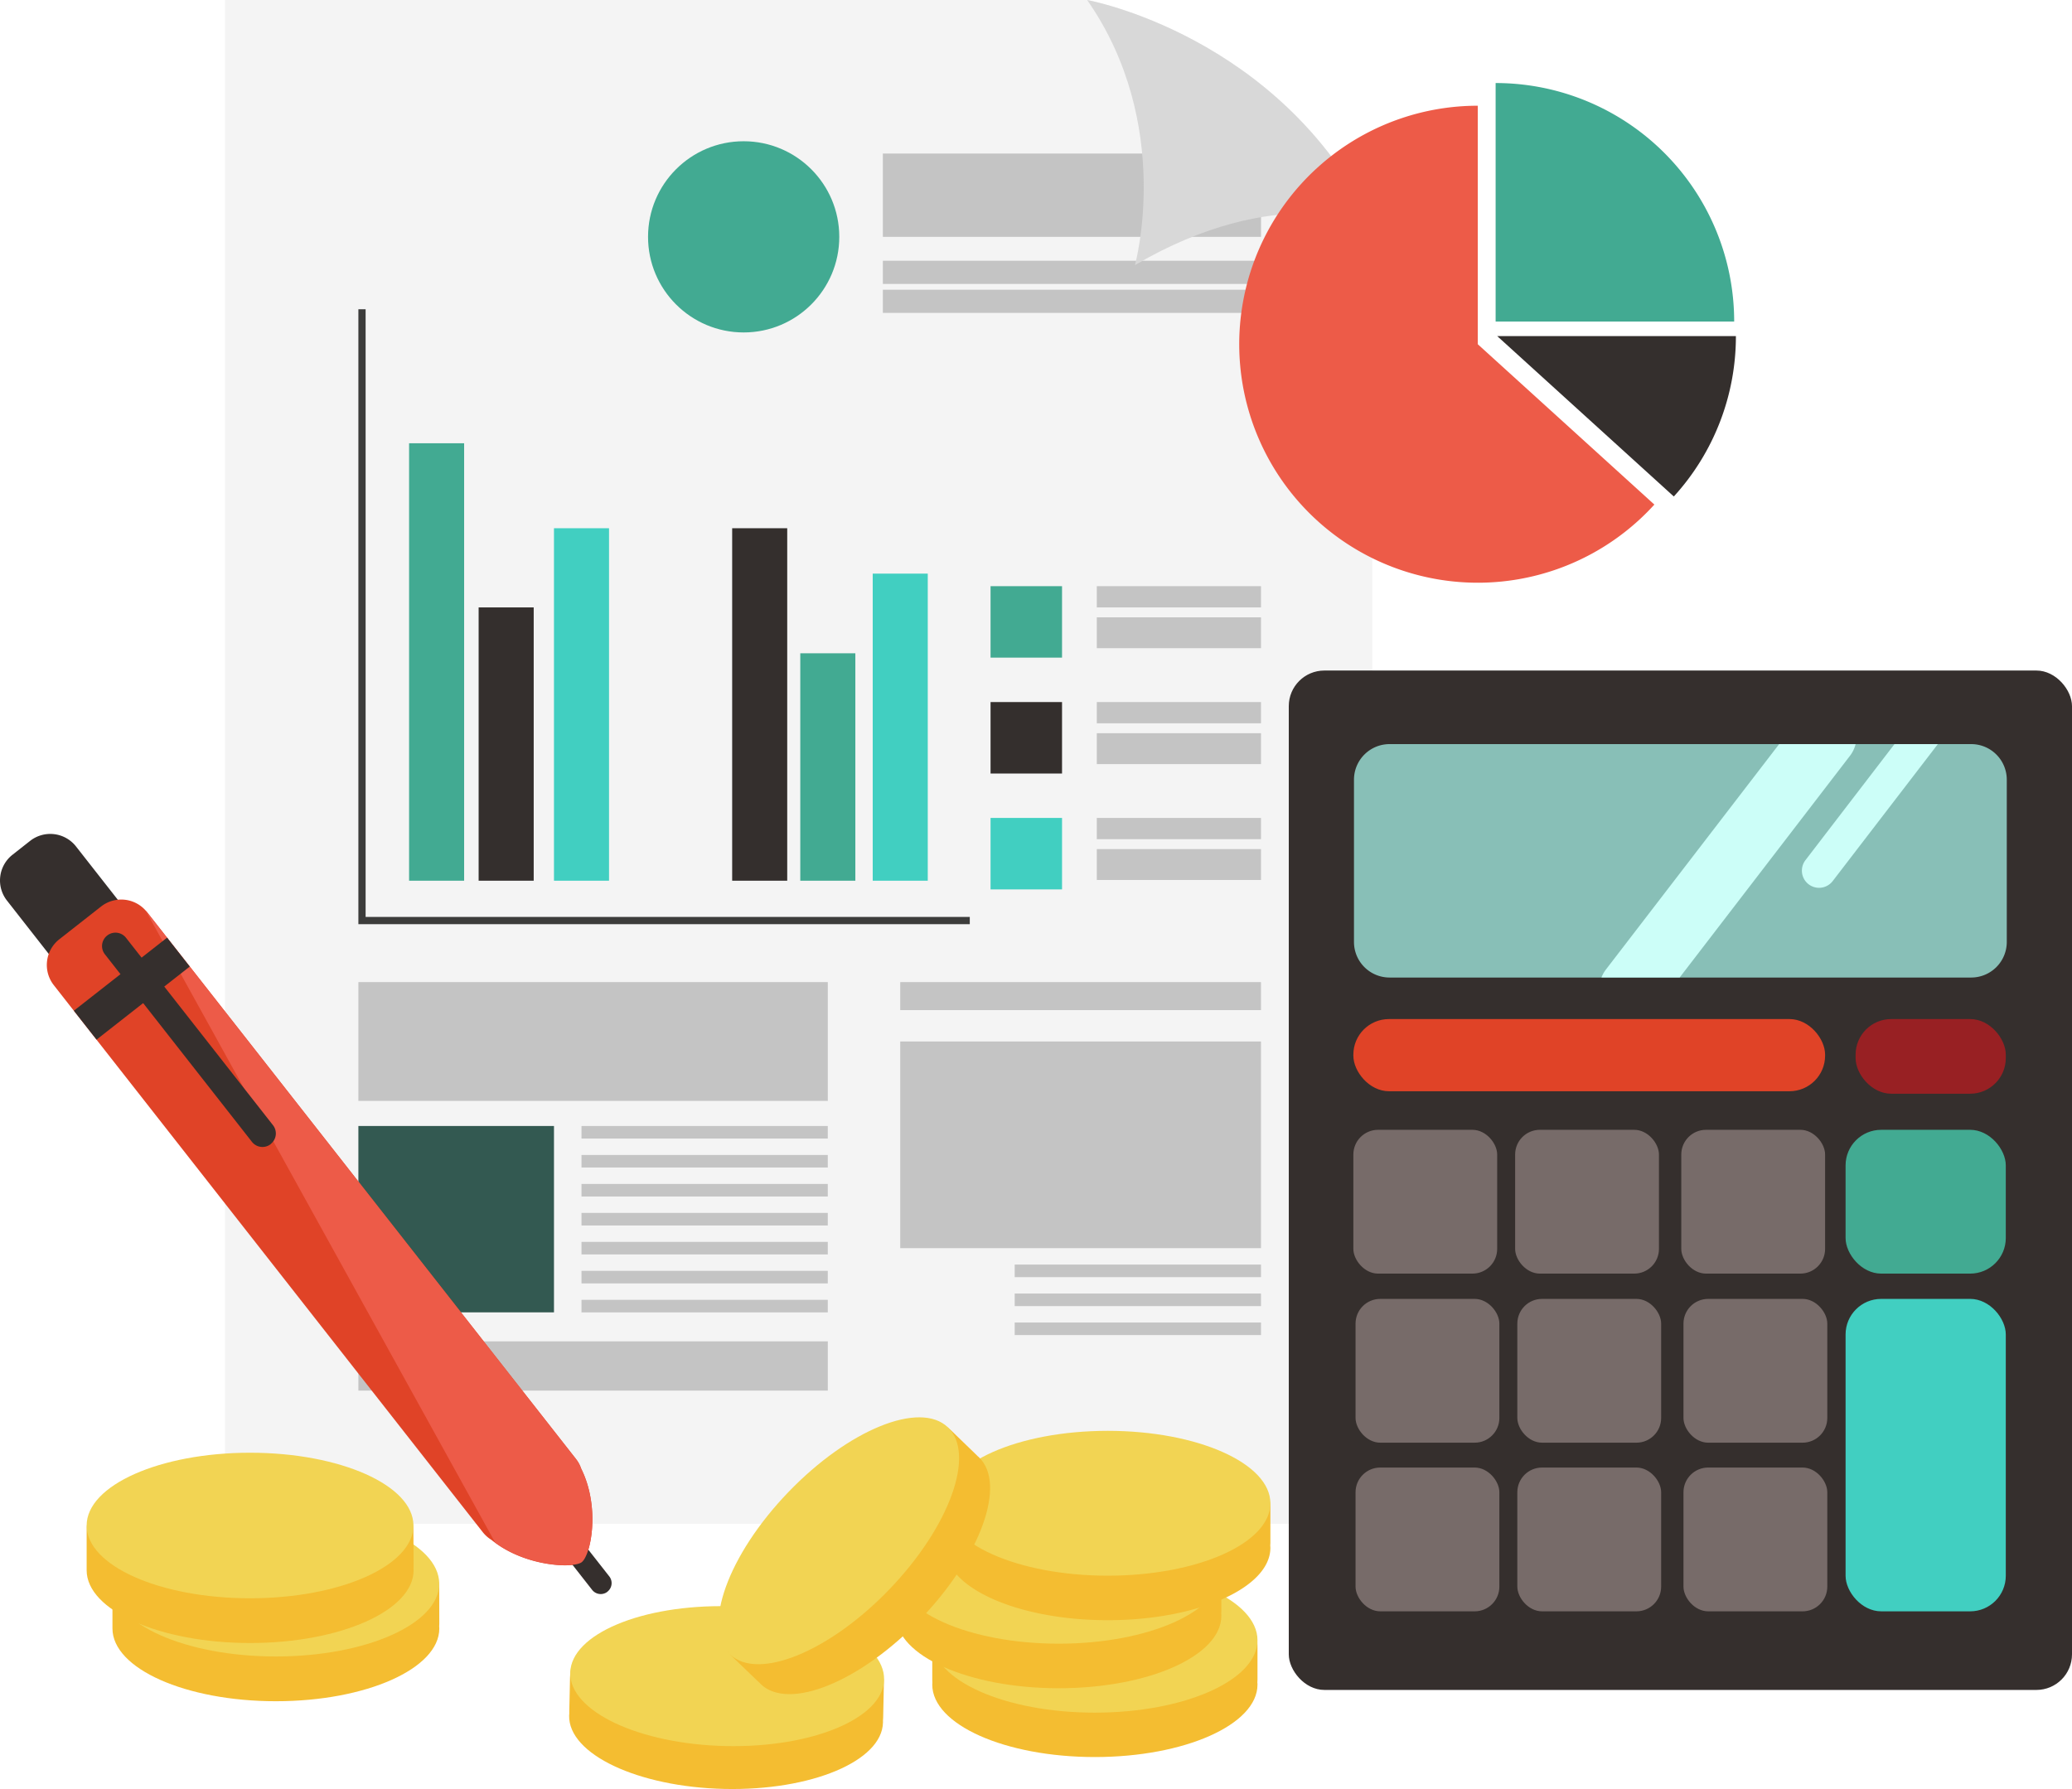 <?xml version="1.0" encoding="UTF-8"?> <svg xmlns="http://www.w3.org/2000/svg" viewBox="0 0 963.25 831.87"> <defs> <style>.cls-1{fill:#f4f4f4;}.cls-2{fill:#c4c4c4;}.cls-3{fill:#d8d8d8;}.cls-4{fill:#42aa92;}.cls-5{fill:#342f2d;}.cls-6{fill:#41cfc1;}.cls-7{fill:#3c3c3b;}.cls-8{fill:#335951;}.cls-9{fill:#352f2d;}.cls-10{fill:#88bfb7;}.cls-11{fill:#ccfef8;}.cls-12{fill:#776b69;}.cls-13{fill:#e04327;}.cls-14{fill:#982023;}.cls-15{fill:#ed5b48;}.cls-16{fill:#f4bd31;}.cls-17{fill:#f2d453;}</style> </defs> <title>Ресурс 4</title> <g id="Слой_2" data-name="Слой 2"> <g id="Accounting"> <g id="Accounting-2" data-name="Accounting"> <g id="Paper_Sheet" data-name="Paper Sheet"> <path class="cls-1" d="M505.4,0H104.59V708.57H638V103.73C595,16.16,505.4,0,505.4,0Z"></path> <rect class="cls-2" x="410.43" y="71.4" width="175.8" height="38.73"></rect> <rect class="cls-2" x="410.43" y="121.24" width="175.8" height="10.78"></rect> <rect class="cls-2" x="410.43" y="134.71" width="175.8" height="10.78"></rect> <path class="cls-3" d="M505.4,0c40.41,57.93,22.23,123.26,22.23,123.26C593,84.87,638,103.73,638,103.73,595,16.16,505.4,0,505.4,0Z"></path> <rect class="cls-4" x="190.18" y="206.11" width="25.59" height="203.41"></rect> <rect class="cls-5" x="222.51" y="282.44" width="25.6" height="127.08"></rect> <rect class="cls-6" x="257.54" y="245.62" width="25.59" height="163.9"></rect> <polygon class="cls-7" points="169.97 426.36 169.97 143.8 166.61 143.8 166.61 426.36 166.61 428.04 166.61 429.73 450.84 429.73 450.84 426.36 169.97 426.36"></polygon> <rect class="cls-4" x="372.04" y="303.77" width="25.6" height="105.75"></rect> <rect class="cls-5" x="340.38" y="245.62" width="25.59" height="163.9"></rect> <rect class="cls-6" x="405.72" y="266.73" width="25.59" height="142.79"></rect> <circle class="cls-4" cx="345.72" cy="110.13" r="44.45"></circle> <rect class="cls-4" x="460.5" y="272.56" width="33.23" height="33.23"></rect> <rect class="cls-5" x="460.5" y="326.45" width="33.23" height="33.23"></rect> <rect class="cls-6" x="460.5" y="380.33" width="33.23" height="33.23"></rect> <rect class="cls-2" x="509.89" y="272.56" width="76.33" height="9.88"></rect> <rect class="cls-2" x="509.89" y="287.05" width="76.33" height="14.35"></rect> <rect class="cls-2" x="509.89" y="326.45" width="76.33" height="9.88"></rect> <rect class="cls-2" x="509.89" y="340.94" width="76.33" height="14.36"></rect> <rect class="cls-2" x="509.89" y="380.33" width="76.33" height="9.88"></rect> <rect class="cls-2" x="509.89" y="394.82" width="76.33" height="14.36"></rect> <rect class="cls-2" x="166.61" y="456.67" width="218.23" height="55.23"></rect> <rect class="cls-8" x="166.61" y="523.57" width="90.93" height="86.66"></rect> <rect class="cls-2" x="270.33" y="523.57" width="114.5" height="5.84"></rect> <rect class="cls-2" x="270.33" y="537.04" width="114.5" height="5.84"></rect> <rect class="cls-2" x="270.33" y="550.52" width="114.5" height="5.84"></rect> <rect class="cls-2" x="270.33" y="563.99" width="114.5" height="5.84"></rect> <rect class="cls-2" x="270.33" y="577.46" width="114.5" height="5.84"></rect> <rect class="cls-2" x="270.33" y="590.93" width="114.5" height="5.84"></rect> <rect class="cls-2" x="270.33" y="604.4" width="114.5" height="5.84"></rect> <rect class="cls-2" x="166.61" y="623.71" width="218.23" height="22.9"></rect> <rect class="cls-2" x="418.51" y="456.67" width="167.71" height="13.02"></rect> <rect class="cls-2" x="418.51" y="484.28" width="167.71" height="96.09"></rect> <rect class="cls-2" x="471.72" y="588.01" width="114.5" height="5.84"></rect> <rect class="cls-2" x="471.72" y="601.48" width="114.5" height="5.84"></rect> <rect class="cls-2" x="471.72" y="614.95" width="114.5" height="5.84"></rect> </g> <g id="Calculator"> <rect class="cls-9" x="599.14" y="311.79" width="364.11" height="474.01" rx="16.55" ry="16.55"></rect> <path class="cls-10" d="M916.38,346H646a16.55,16.55,0,0,0-16.55,16.55V438A16.54,16.54,0,0,0,646,454.54H916.38A16.54,16.54,0,0,0,932.93,438v-75.4A16.55,16.55,0,0,0,916.38,346Z"></path> <path class="cls-11" d="M862.65,346H827.11l-80.6,104.9a15.35,15.35,0,0,0-2,3.6h36.37L860,351.48A14.63,14.63,0,0,0,862.65,346Z"></path> <path class="cls-11" d="M840.78,411.16A8,8,0,0,0,852,409.69L900.89,346H880.73L839.31,400A8,8,0,0,0,840.78,411.16Z"></path> <rect class="cls-6" x="857.99" y="603.97" width="74.48" height="145.28" rx="16.55" ry="16.55"></rect> <rect class="cls-12" x="630.18" y="682.39" width="66.86" height="66.86" rx="11.49" ry="11.49"></rect> <rect class="cls-12" x="705.39" y="682.39" width="66.86" height="66.86" rx="11.49" ry="11.49"></rect> <rect class="cls-12" x="782.63" y="682.39" width="66.86" height="66.86" rx="11.49" ry="11.49"></rect> <rect class="cls-12" x="630.18" y="603.97" width="66.86" height="66.86" rx="11.49" ry="11.49"></rect> <rect class="cls-12" x="705.39" y="603.97" width="66.86" height="66.86" rx="11.49" ry="11.49"></rect> <rect class="cls-12" x="782.63" y="603.97" width="66.86" height="66.86" rx="11.49" ry="11.49"></rect> <rect class="cls-12" x="629.16" y="525.35" width="66.86" height="66.86" rx="11.49" ry="11.49"></rect> <rect class="cls-12" x="704.37" y="525.35" width="66.86" height="66.86" rx="11.49" ry="11.49"></rect> <rect class="cls-12" x="781.61" y="525.35" width="66.86" height="66.86" rx="11.49" ry="11.49"></rect> <rect class="cls-4" x="857.99" y="525.35" width="74.48" height="66.86" rx="16.55" ry="16.55"></rect> <rect class="cls-13" x="629.16" y="473.85" width="219.31" height="33.56" rx="16.55" ry="16.55"></rect> <rect class="cls-14" x="862.65" y="473.85" width="69.82" height="34.71" rx="16.55" ry="16.55"></rect> </g> <g id="Pen"> <path class="cls-9" d="M49.36,453A15.19,15.19,0,0,1,28,450.38L3.24,418.76a15.18,15.18,0,0,1,2.58-21.32L14,391a15.2,15.2,0,0,1,21.33,2.58l24.79,31.62a15.19,15.19,0,0,1-2.58,21.33Z"></path> <path class="cls-13" d="M270.19,682.92a15.11,15.11,0,0,0-2.43-4.51l-179.55-229L77.67,436l-9.33-11.9c-.19-.24-.39-.45-.59-.68A15.18,15.18,0,0,0,47,421.51L27.59,436.74A15.2,15.2,0,0,0,25,458.07L34.34,470l10.54,13.45,179.56,229a15.22,15.22,0,0,0,4,3.56c.58.48,1.18.93,1.78,1.38,15.34,11.31,36.68,11.82,40.18,9.08C274.79,723,279.09,700.83,270.19,682.92Z"></path> <path class="cls-9" d="M282.39,740.14a5.07,5.07,0,0,1-7.11-.86l-16.2-20.67a5.06,5.06,0,0,1,.86-7.11h0a5.07,5.07,0,0,1,7.11.86L283.25,733a5.06,5.06,0,0,1-.86,7.11Z"></path> <path class="cls-15" d="M270.42,726.41c4.37-3.43,8.67-25.58-.23-43.49a15.11,15.11,0,0,0-2.43-4.51l-179.55-229L77.67,436l-9.33-11.9c-.19-.24-.39-.45-.59-.68L230.24,717.33C245.58,728.64,266.92,729.15,270.42,726.41Z"></path> <rect class="cls-9" x="33.75" y="451.16" width="55.06" height="17.09" transform="translate(-270.6 135.76) rotate(-38.1)"></rect> <path class="cls-9" d="M125.85,532a6.21,6.21,0,0,1-8.73-1.06L48.78,443.76A6.21,6.21,0,0,1,49.84,435h0a6.22,6.22,0,0,1,8.73,1.05l68.34,87.15a6.22,6.22,0,0,1-1.06,8.74Z"></path> </g> <g id="Pie_Chart" data-name="Pie Chart"> <path class="cls-4" d="M695.3,38.61v110.9H806.2A110.9,110.9,0,0,0,695.3,38.61Z"></path> <path class="cls-15" d="M687,49.16A110.9,110.9,0,1,0,769.1,234.62L687,160.06Z"></path> <path class="cls-5" d="M696.05,156.29l82.09,74.57A110.52,110.52,0,0,0,807,156.29Z"></path> </g> <g id="Coin"> <path class="cls-16" d="M584.59,765c0-8.45-5-15.3-11.07-15.3H444.46c-6.1,0-11.06,6.85-11.06,15.3v16c0,.48,0,1,.05,1.41,0,.31-.05.61-.05.91,0,18.6,33.84,33.68,75.59,33.68s75.6-15.08,75.6-33.68c0-.3,0-.6-.06-.91q.06-.69.06-1.41Z"></path> <path class="cls-17" d="M584.59,762.68c0,18.6-33.85,33.68-75.6,33.68s-75.59-15.08-75.59-33.68S467.24,729,509,729,584.59,744.08,584.59,762.68Z"></path> <path class="cls-16" d="M567.79,732.93c0-8.44-5-15.3-11.06-15.3H427.66c-6.1,0-11.06,6.86-11.06,15.3V749c0,.48,0,.95,0,1.42,0,.31,0,.61,0,.91,0,18.6,33.84,33.68,75.59,33.68s75.6-15.08,75.6-33.68c0-.3,0-.6-.06-.91,0-.47.06-.94.06-1.42Z"></path> <path class="cls-17" d="M567.79,730.61c0,18.6-33.85,33.68-75.6,33.68s-75.59-15.08-75.59-33.68,33.84-33.68,75.59-33.68S567.79,712,567.79,730.61Z"></path> <path class="cls-16" d="M590.59,701.36c0-8.45-5-15.3-11.07-15.3H450.46c-6.1,0-11.06,6.85-11.06,15.3v16c0,.48,0,1,.05,1.42,0,.3-.05.6-.05.91,0,18.6,33.84,33.68,75.59,33.68s75.6-15.08,75.6-33.68a9.07,9.07,0,0,0-.06-.91c0-.47.06-.94.06-1.42Z"></path> <path class="cls-17" d="M590.59,699c0,18.59-33.85,33.67-75.6,33.67S439.4,717.63,439.4,699s33.84-33.68,75.59-33.68S590.59,680.43,590.59,699Z"></path> <path class="cls-16" d="M410.9,783.21c.18-8.16-4.46-14.87-10.35-15L276,765.45c-5.89-.13-10.82,6.38-11,14.53l-.34,15.49c0,.46,0,.91,0,1.36,0,.3-.07.59-.07.88-.4,17.95,31.94,33.23,72.23,34.12s73.27-12.94,73.67-30.89c0-.29,0-.58,0-.88s.07-.9.08-1.36Z"></path> <path class="cls-17" d="M411,781c-.4,17.95-33.38,31.78-73.67,30.89s-72.63-16.17-72.23-34.12,33.38-31.77,73.67-30.89S411.35,763,411,781Z"></path> <path class="cls-16" d="M204.19,738.74c0-8.49-5-15.37-11.11-15.37H63.4c-6.14,0-11.12,6.88-11.12,15.37v16.13c0,.48,0,1,0,1.42,0,.3,0,.61,0,.92,0,18.68,34,33.84,76,33.84s75.95-15.16,75.95-33.84c0-.31,0-.62-.05-.92,0-.47.05-.94.05-1.42Z"></path> <path class="cls-17" d="M204.19,736.4c0,18.69-34,33.84-75.95,33.84s-76-15.15-76-33.84,34-33.84,76-33.84S204.19,717.71,204.19,736.4Z"></path> <path class="cls-16" d="M442.29,665.25c-5.89-5.67-14-6.81-18.1-2.54l-86.57,90.06c-4.1,4.26-2.64,12.32,3.26,18l11.2,10.77c.33.32.67.62,1,.92.2.21.39.44.6.64,13,12.48,46.21-1,74.21-30.16s40.19-62.86,27.21-75.34c-.22-.2-.45-.38-.67-.57s-.62-.67-1-1Z"></path> <path class="cls-17" d="M440.67,663.69c13,12.48.8,46.21-27.21,75.34s-61.23,42.64-74.21,30.16-.8-46.21,27.21-75.34S427.69,651.21,440.67,663.69Z"></path> <path class="cls-16" d="M192.19,711.68c0-8.49-5-15.38-11.11-15.38H51.4c-6.14,0-11.12,6.89-11.12,15.38V727.8c0,.48,0,1,0,1.43,0,.3,0,.6,0,.91,0,18.69,34,33.84,76,33.84s76-15.15,76-33.84c0-.31,0-.61-.05-.91,0-.47.05-1,.05-1.43Z"></path> <ellipse class="cls-17" cx="116.24" cy="709.34" rx="75.96" ry="33.84"></ellipse> </g> </g> </g> </g> </svg> 